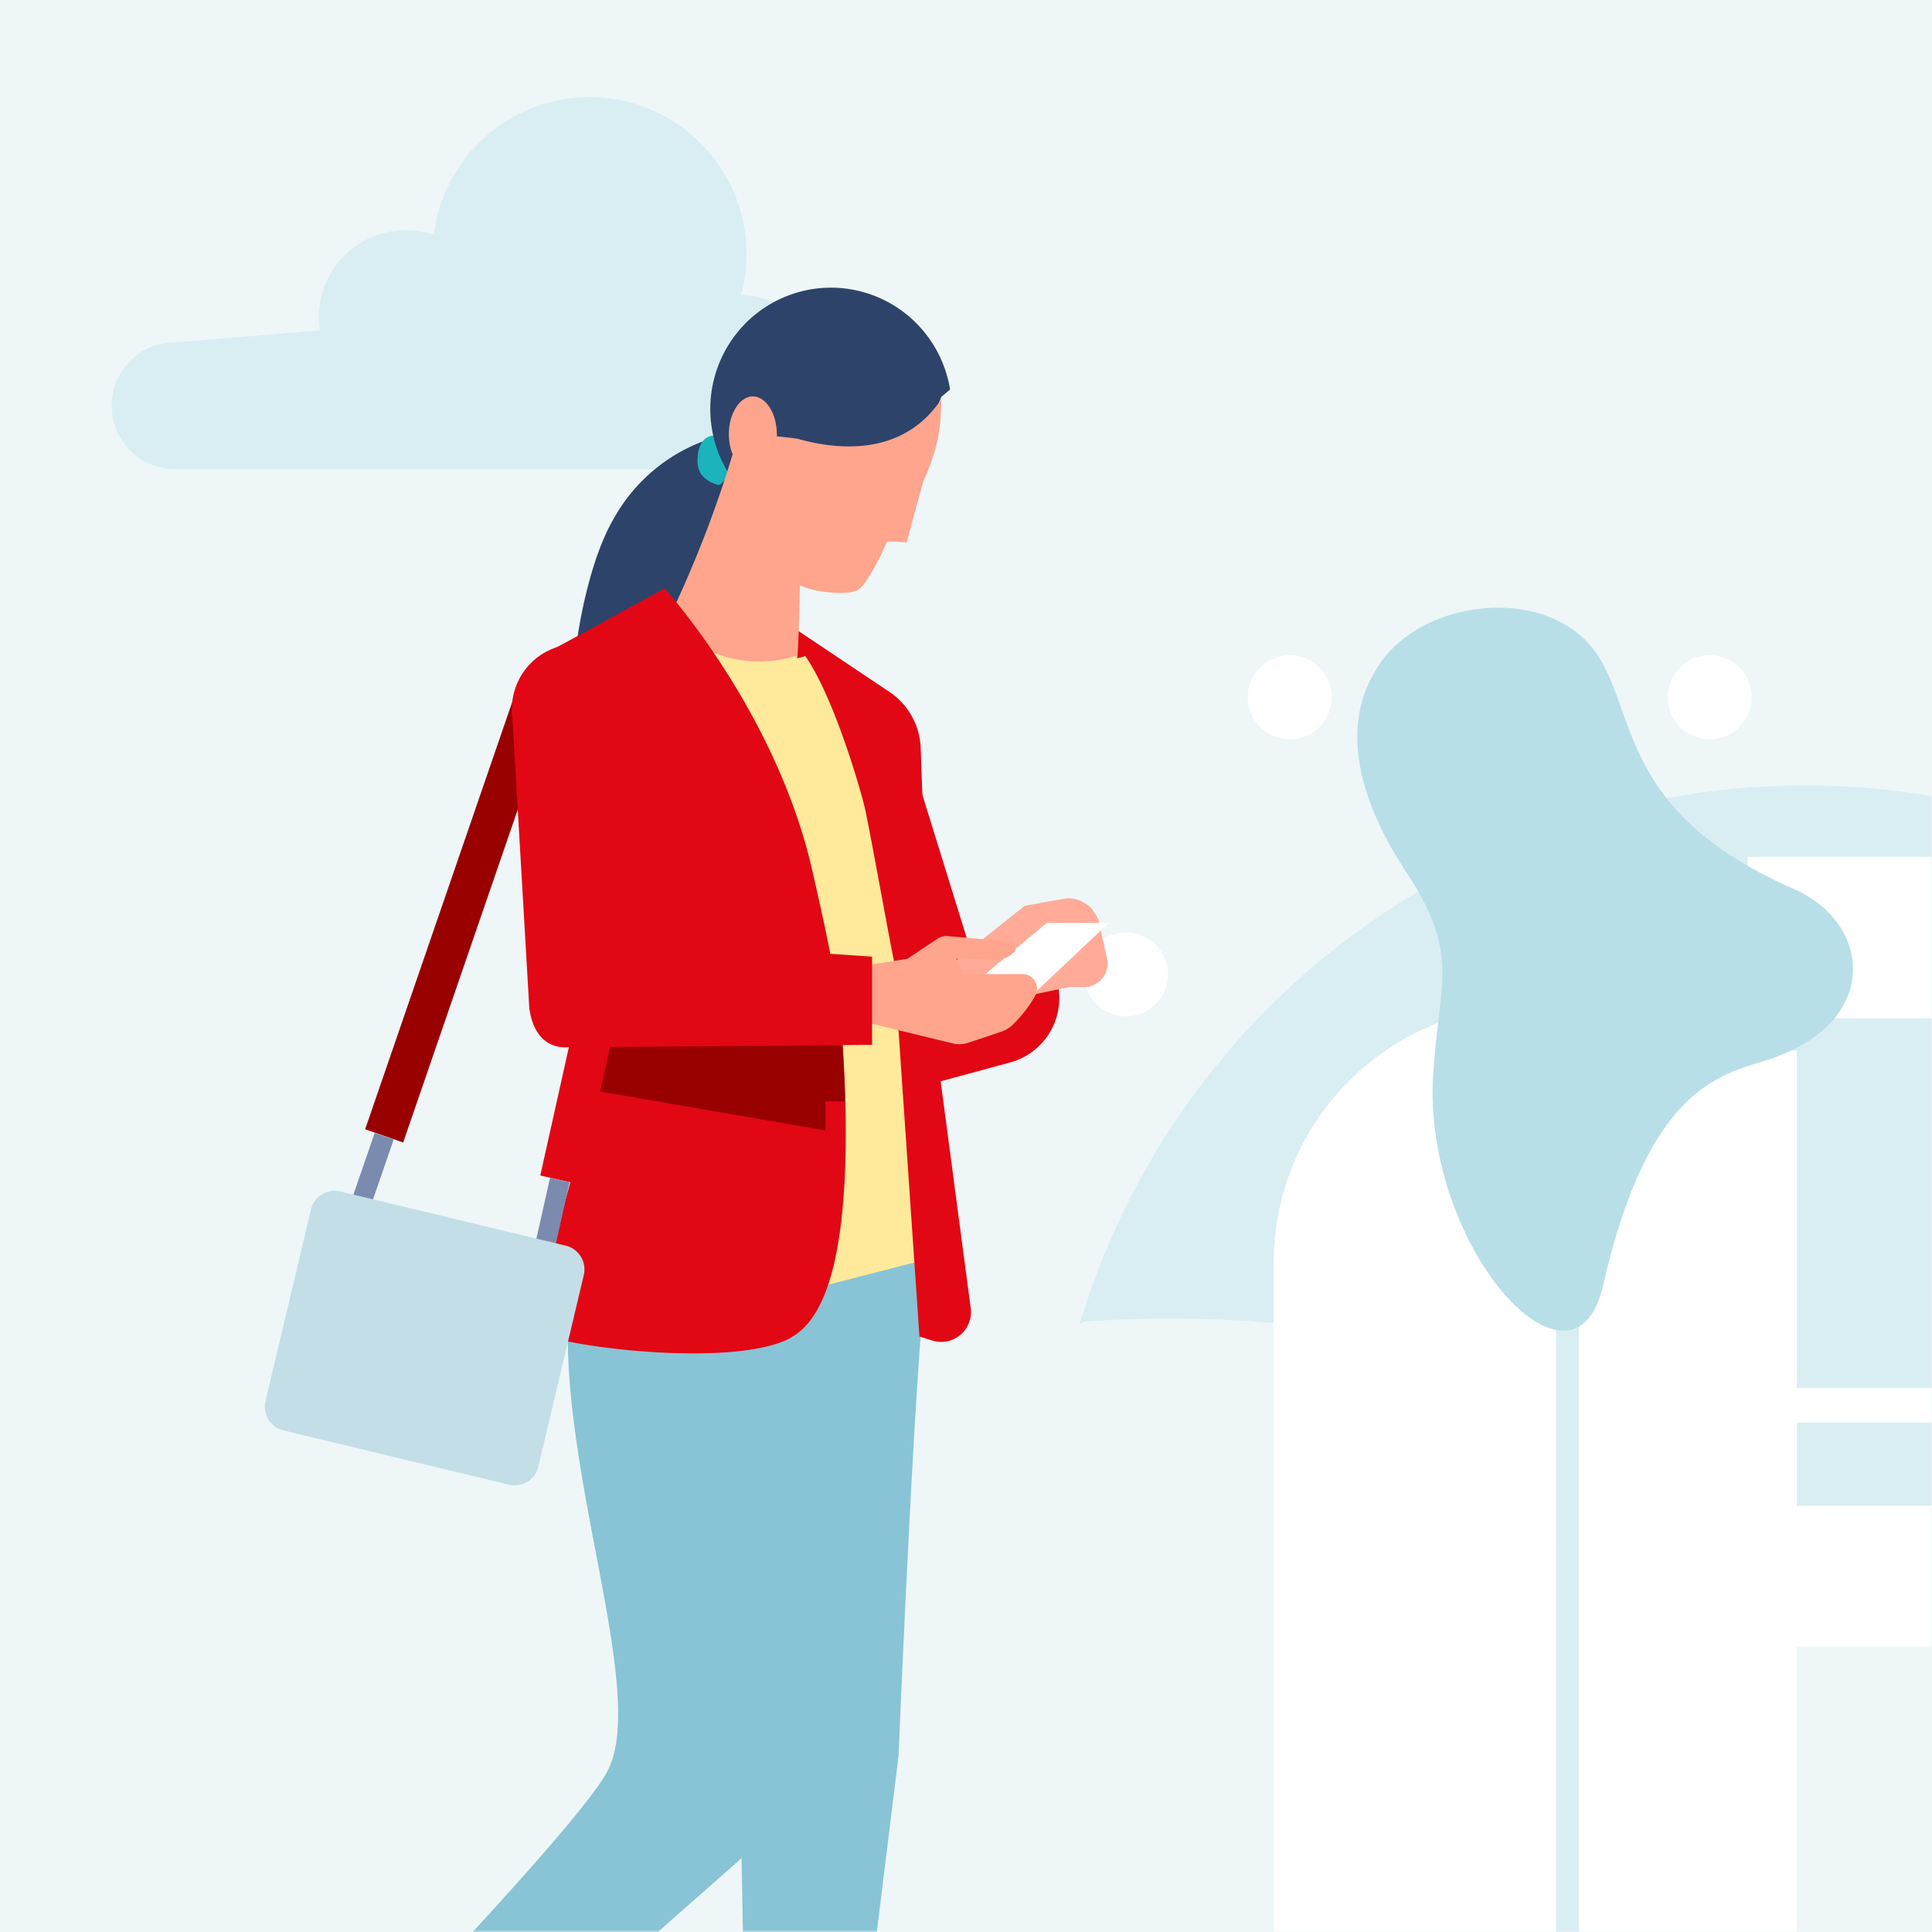 <svg xmlns="http://www.w3.org/2000/svg" xmlns:xlink="http://www.w3.org/1999/xlink" width="360" height="360" viewBox="0 0 360 360">
    <rect x="0" y="0" width="360" height="360" fill="#333333" stroke="none"/>
    <defs>
        <path id="a" d="M358.435 329.063H157.313v29.372H0V0h358.435v329.063z"/>
        <path id="b" d="M0 0h360v360H0z"/>
    </defs>
    <g fill="none" fill-rule="evenodd">
        <use fill="#99C4D4" fill-rule="nonzero" transform="matrix(-1 0 0 1 360 0)" xlink:href="#a"/>
        <g transform="matrix(-1 0 0 1 360 0)">
            <mask id="c" fill="#fff">
                <use xlink:href="#b"/>
            </mask>
            <use fill="#EEF6F8" xlink:href="#b"/>
            <g mask="url(#c)">
                <path fill="#D9EEF3" d="M158.802 246.32c-46.946-50.904-123.75-59.939-181.121-21.305-57.371 38.633-78.274 113.462-49.293 176.463 32.116-98.86 127.232-162.91 230.414-155.158"/>
                <path fill="#D9EEF3" d="M158.802 246.71C138.986 180.508 73.76 138.475 4.979 147.586c-68.78 9.11-120.699 66.66-122.438 135.72 72.64-74.07 186.695-89.178 276.26-36.594"/>
                <path fill="#FFF" d="M34.367 159.653h-50.87v147.13h50.87zM74.774 187.376c26.454.031 47.882 21.47 47.882 47.907v134.31H74.774V187.376z"/>
                <path fill="#D9EEF3" d="M34.782 189.746H-16.76v68.893h51.54zM34.782 265.075H-16.76v15.517h51.54z"/>
                <path fill="#FFF" d="M78.434 195.75h-53.24v169.89h53.24z"/>
                <path fill="#D9EEF3" d="M70.066 211.29H65.79v152.824h4.275z"/>
                <path fill="#B8DFE8" d="M92.946 200.42c-.935-17.02-5.244-22.318 4.902-37.733 7.525-11.392 13.875-26.807 4.709-39.487-7.616-10.504-26.153-13.444-36.481-5.252-12.632 9.98-3.5 31.604-40.266 47.667-14.707 6.426-16.417 25.065 4.902 31.9 8.824 2.826 22.128 5.07 30.587 42.04 5.404 23.652 33.46-6.836 31.681-39.112"/>
                <path fill="#FFF" d="M190.106 181.576a7.826 7.826 0 1 1 7.815 7.815 7.815 7.815 0 0 1-7.815-7.815M142.367 181.576a7.826 7.826 0 1 1 7.826 7.815 7.815 7.815 0 0 1-7.826-7.815M111.845 129.913a7.826 7.826 0 1 1 15.652 0 7.826 7.826 0 0 1-15.652 0M33.584 129.913a7.826 7.826 0 1 1 15.652 0 7.826 7.826 0 0 1-15.652 0"/>
            </g>
            <g fill="#D9EEF3" mask="url(#c)">
                <path d="M315.556 75.608c0 6.526 5.29 11.817 11.817 11.817s11.817-5.29 11.817-11.817-5.29-11.818-11.817-11.818-11.817 5.291-11.817 11.818M205.912 71.217a16.216 16.216 0 1 0 16.216-16.207c-8.953 0-16.212 7.255-16.216 16.207M268.16 59.095a16.216 16.216 0 1 0 16.217-16.208 16.208 16.208 0 0 0-16.216 16.208"/>
                <path d="M220.9 47.348a29.246 29.246 0 1 0 29.237-29.246c-16.149.004-29.238 13.097-29.238 29.246"/>
                <path d="M220.891 55.01v32.423h106.482V63.79z"/>
            </g>
            <g mask="url(#c)">
                <path fill="#2E4369" d="M228.792 82.158a31.967 31.967 0 0 1 16.697 14.216c3.818 6.41 6.048 16.259 7.099 23.655-1.168.528-2.698-2.348-3.877-2.712-5.067-1.914-12.843-.986-16.895-4.555-3.094-2.782-2.627-9.978-4.927-13.488a17.68 17.68 0 0 1-3.222-11.74"/>
                <path fill="#1BB3BC" d="M226.948 81.172a2.73 2.73 0 0 1 2.335 1.385c.474.846.724 1.8.724 2.77a4.858 4.858 0 0 1-.654 3.041 5.695 5.695 0 0 1-2.966 1.925c-.128.06-.257.13-.385.06-.128-.071-.397-.2-.595-.4a7.07 7.07 0 0 1 1.167-10.307l.374 1.526z"/>
                <path fill="#88C4D5" d="M186.853 234.826c2.172 6.151 5.722 92.398 5.722 92.398l10.24 83.008 17.886-2.712 1.436-78.511 5.593-96.825-.07-3.967-40.807 6.609z"/>
                <path fill="#900" d="M291.96 210.425l-28.593-83.068-7.084 2.465 28.594 83.068z"/>
                <path fill="#E20714" d="M260.083 122.67l-23.993-12.948-2.429 12.42 23.27 7.935zM188.43 147.123l-10.182 32.87-10.192-3.77a10.794 10.794 0 0 0-5.395 8.664c-.519 6.045 3.373 11.584 9.213 13.113l15.108 4.097 1.448-54.974z"/>
                <path fill="#88C4D5" d="M210.987 241.047l8.745 100.452a8.057 8.057 0 0 0 2.627 5.224l56.522 49.833s9.995 1.913 10.59-17.914c0 0-37.082-38.47-42.535-48.377-8.873-16.06 13.474-66.092 5.523-96.954-7.951-30.862-12.948-5.153-12.948-5.153l-28.524 12.89z"/>
                <path fill="#FFB3A7" d="M167.53 185.322l-6.748-1.409h-2.756a4.37 4.37 0 0 1-3.446-1.669 4.42 4.42 0 0 1-.827-3.754l1.576-7.044a8.08 8.08 0 0 1 1.705-2.583l.794-.528a5.522 5.522 0 0 1 3.946-.857l7.286 1.315 17.093 13.617-13.87 7.208-4.753-4.296z"/>
                <path fill="#FFA58D" d="M167.53 185.322l-6.748-1.409h-2.756a4.37 4.37 0 0 1-3.446-1.669 4.42 4.42 0 0 1-.827-3.754l1.576-7.044a8.08 8.08 0 0 1 1.705-2.583l.794-.528a5.522 5.522 0 0 1 3.946-.857l7.286 1.315 17.093 13.617-13.87 7.208-4.753-4.296z" opacity=".6" style="mix-blend-mode:multiply"/>
                <path fill="#FFF" d="M178.05 182.88l-13.088-10.906h-11.56l14.128 13.348z"/>
                <path fill="#2E4369" d="M182.965 72.58l1.647 1.384 3.42 9.122 28.793 14.544-1.576-16.728 8.745 7.666a22.711 22.711 0 0 0-.376-25.27c-5.233-7.56-14.504-11.172-23.437-9.133-8.933 2.04-15.743 9.323-17.216 18.414"/>
                <path fill="#FFA58D" d="M211.442 122.54s9.27 6.48 16.346 1.586c4.274-2.912 5.721-2.642 7.368-9.321A212.563 212.563 0 0 1 223.48 84.67a65.303 65.303 0 0 1-1.506-6.808l-10.532 44.679z"/>
                <path fill="#FFA58D" d="M227.812 124.126c4.273-2.912 5.71-2.642 7.355-9.321a211.703 211.703 0 0 1-11.675-30.135s-3.69 22.21 4.273 39.456" opacity=".4" style="mix-blend-mode:multiply"/>
                <path fill="#FFEA9C" d="M187.974 234.826l24.18 6.221 21.904-123.46-.467-.07a22.546 22.546 0 0 1-15.05 5.752 21.86 21.86 0 0 1-9.072-1.914l-7.099 6.41-13.415 18.782 1.168 29.278-2.149 59z"/>
                <path fill="#FFA58D" d="M189.948 84.072l-2.102.07v5.083l3.222 11.833 3.608-.2h.07l1.903-.128-.128-.529-.852-3.44-.923-3.826z"/>
                <path fill="#E20714" d="M212.563 249.241c11.676 6.41 49.949.787 48.77-2.054-.456-1.174-12.225-43.294-12.295-43.88-2.755-24.454.993-50.48-.128-70.06-.853-14.803-1.577-17.515-1.577-17.515l-11.173-6.08s-17.362 19.087-25.512 45.136a91.438 91.438 0 0 0-2.031 7.537c-1.518 6.68-4.6 19.956-5.324 28.291-.467 5.353-.724 10.835-.864 16.317-.385 23.866 2.767 38.211 10.134 42.261"/>
                <path fill="#900" d="M202.499 205.22h3.678v5.423l42.92-7.407c-2.756-24.453.992-50.479-.129-70.06l-13.415 1.069 3.69 20.684 4.6 26.038-13.089 2.711-18.798 5.154h-8.476c-.456 5.423-.853 10.905-.923 16.435"/>
                <path fill="#E20714" d="M193.474 178.853l-4.8 70.189-2.334.728a5.522 5.522 0 0 1-5.234-.988 5.591 5.591 0 0 1-1.994-4.964l7.695-58.097 1.634-46.264a13.174 13.174 0 0 1 6.107-10.718l16.894-11.305.456 3.299-.456 1.925c-.128-.07-1.517-.328-1.447-.47-5.324 7.467-10.579 25.51-11.302 29.079-1.168 5.552-5.068 27.363-5.266 27.633"/>
                <path fill="#FFA58D" d="M198.424 179.84l-7.496-1.174-5.65-3.769a2.802 2.802 0 0 0-1.904-.457l-11.676.986a1.17 1.17 0 0 0-.938.786c-.14.42-.035.882.273 1.198a4.89 4.89 0 0 0 3.42 1.455c2.896-.2 7.368-.2 7.368-.2l-1.25 2.842h-11.044a2.705 2.705 0 0 0-2.332 1.247 2.736 2.736 0 0 0-.167 2.65 24.238 24.238 0 0 0 4.203 5.482 5.518 5.518 0 0 0 2.102 1.327l6.317 2.113a5.227 5.227 0 0 0 2.697.129l17.35-4.226-1.273-10.39z"/>
                <path fill="#E20714" d="M240.562 132.12c0 6.678 5.384 12.091 12.026 12.091 6.641 0 12.025-5.413 12.025-12.091 0-6.678-5.384-12.091-12.025-12.091-6.64.006-12.02 5.416-12.026 12.091"/>
                <path fill="#7B8BAF" d="M296.64 229.834l-6.453-18.736-3.542 1.233 6.453 18.736z"/>
                <path fill="#E20714" d="M235.296 145.867l16.766 74.813 4.927-1.115 2.335-.528-5.137-23.068-11.57-51.746c-.872-3.887-.53-7.95.98-11.633a19.11 19.11 0 0 1 2.837-4.767 20.006 20.006 0 0 1 5.184-4.425l3.503-2.043-9.796-2.653v-.059s-.07 0-.07.06c-8.374 6.275-12.29 16.919-9.994 27.164"/>
                <path fill="#7B8BAF" d="M262.097 239.956l-4.59-20.5-3.657.828 4.591 20.5z"/>
                <path fill="#C3DEE7" d="M265.139 276.652l42.032-10.107a4.532 4.532 0 0 0 2.808-2.049c.629-1.03.824-2.27.543-3.445l-8.465-35.675a4.542 4.542 0 0 0-2.03-2.823 4.498 4.498 0 0 0-3.422-.546l-42.033 10.107a4.532 4.532 0 0 0-2.808 2.049 4.576 4.576 0 0 0-.543 3.445l8.477 35.687c.582 2.436 3.017 3.938 5.44 3.357"/>
                <path fill="#FFA58D" d="M215.249 80.902c0 3.898 2.043 7.044 4.471 7.044 2.429 0 4.472-3.182 4.472-7.044 0-3.862-2.043-7.043-4.472-7.043-2.428 0-4.471 3.17-4.471 7.043"/>
                <path fill="#E20714" d="M197.502 178.255v16.435l57.129.47a6.231 6.231 0 0 0 3.152-.8c1.845-1.056 3.024-3.169 3.503-5.95a.377.377 0 0 1 .07-.26l3.257-56.03-24.051-4.297.852 20.955 1.167 26.436-13.275.928-31.804 2.113z"/>
                <path fill="#FFA58D" d="M184.95 74.892c7.695 10.905 20.701 8.452 26.166 6.938.653-.2 4.133-.529 4.133-.529l2.498 3.522.853 1.256 1.319 1.914 2.172 3.18-.794 3.1-9.855 28.362c-.198-1.397-.525-12.162-.467-13.618-2.16 1.315-9.34 2.113-11.033.787-1.693-1.327-4.133-6.492-4.133-6.492l-.923-2.054a1.864 1.864 0 0 1-.268-.329 56.474 56.474 0 0 1-5.394-8.581 47.029 47.029 0 0 1-3.293-7.995 28.563 28.563 0 0 1-1.25-8.135l-.128-2.113c.07-.14.199.916.397.787z"/>
            </g>
        </g>
    </g>
</svg>
